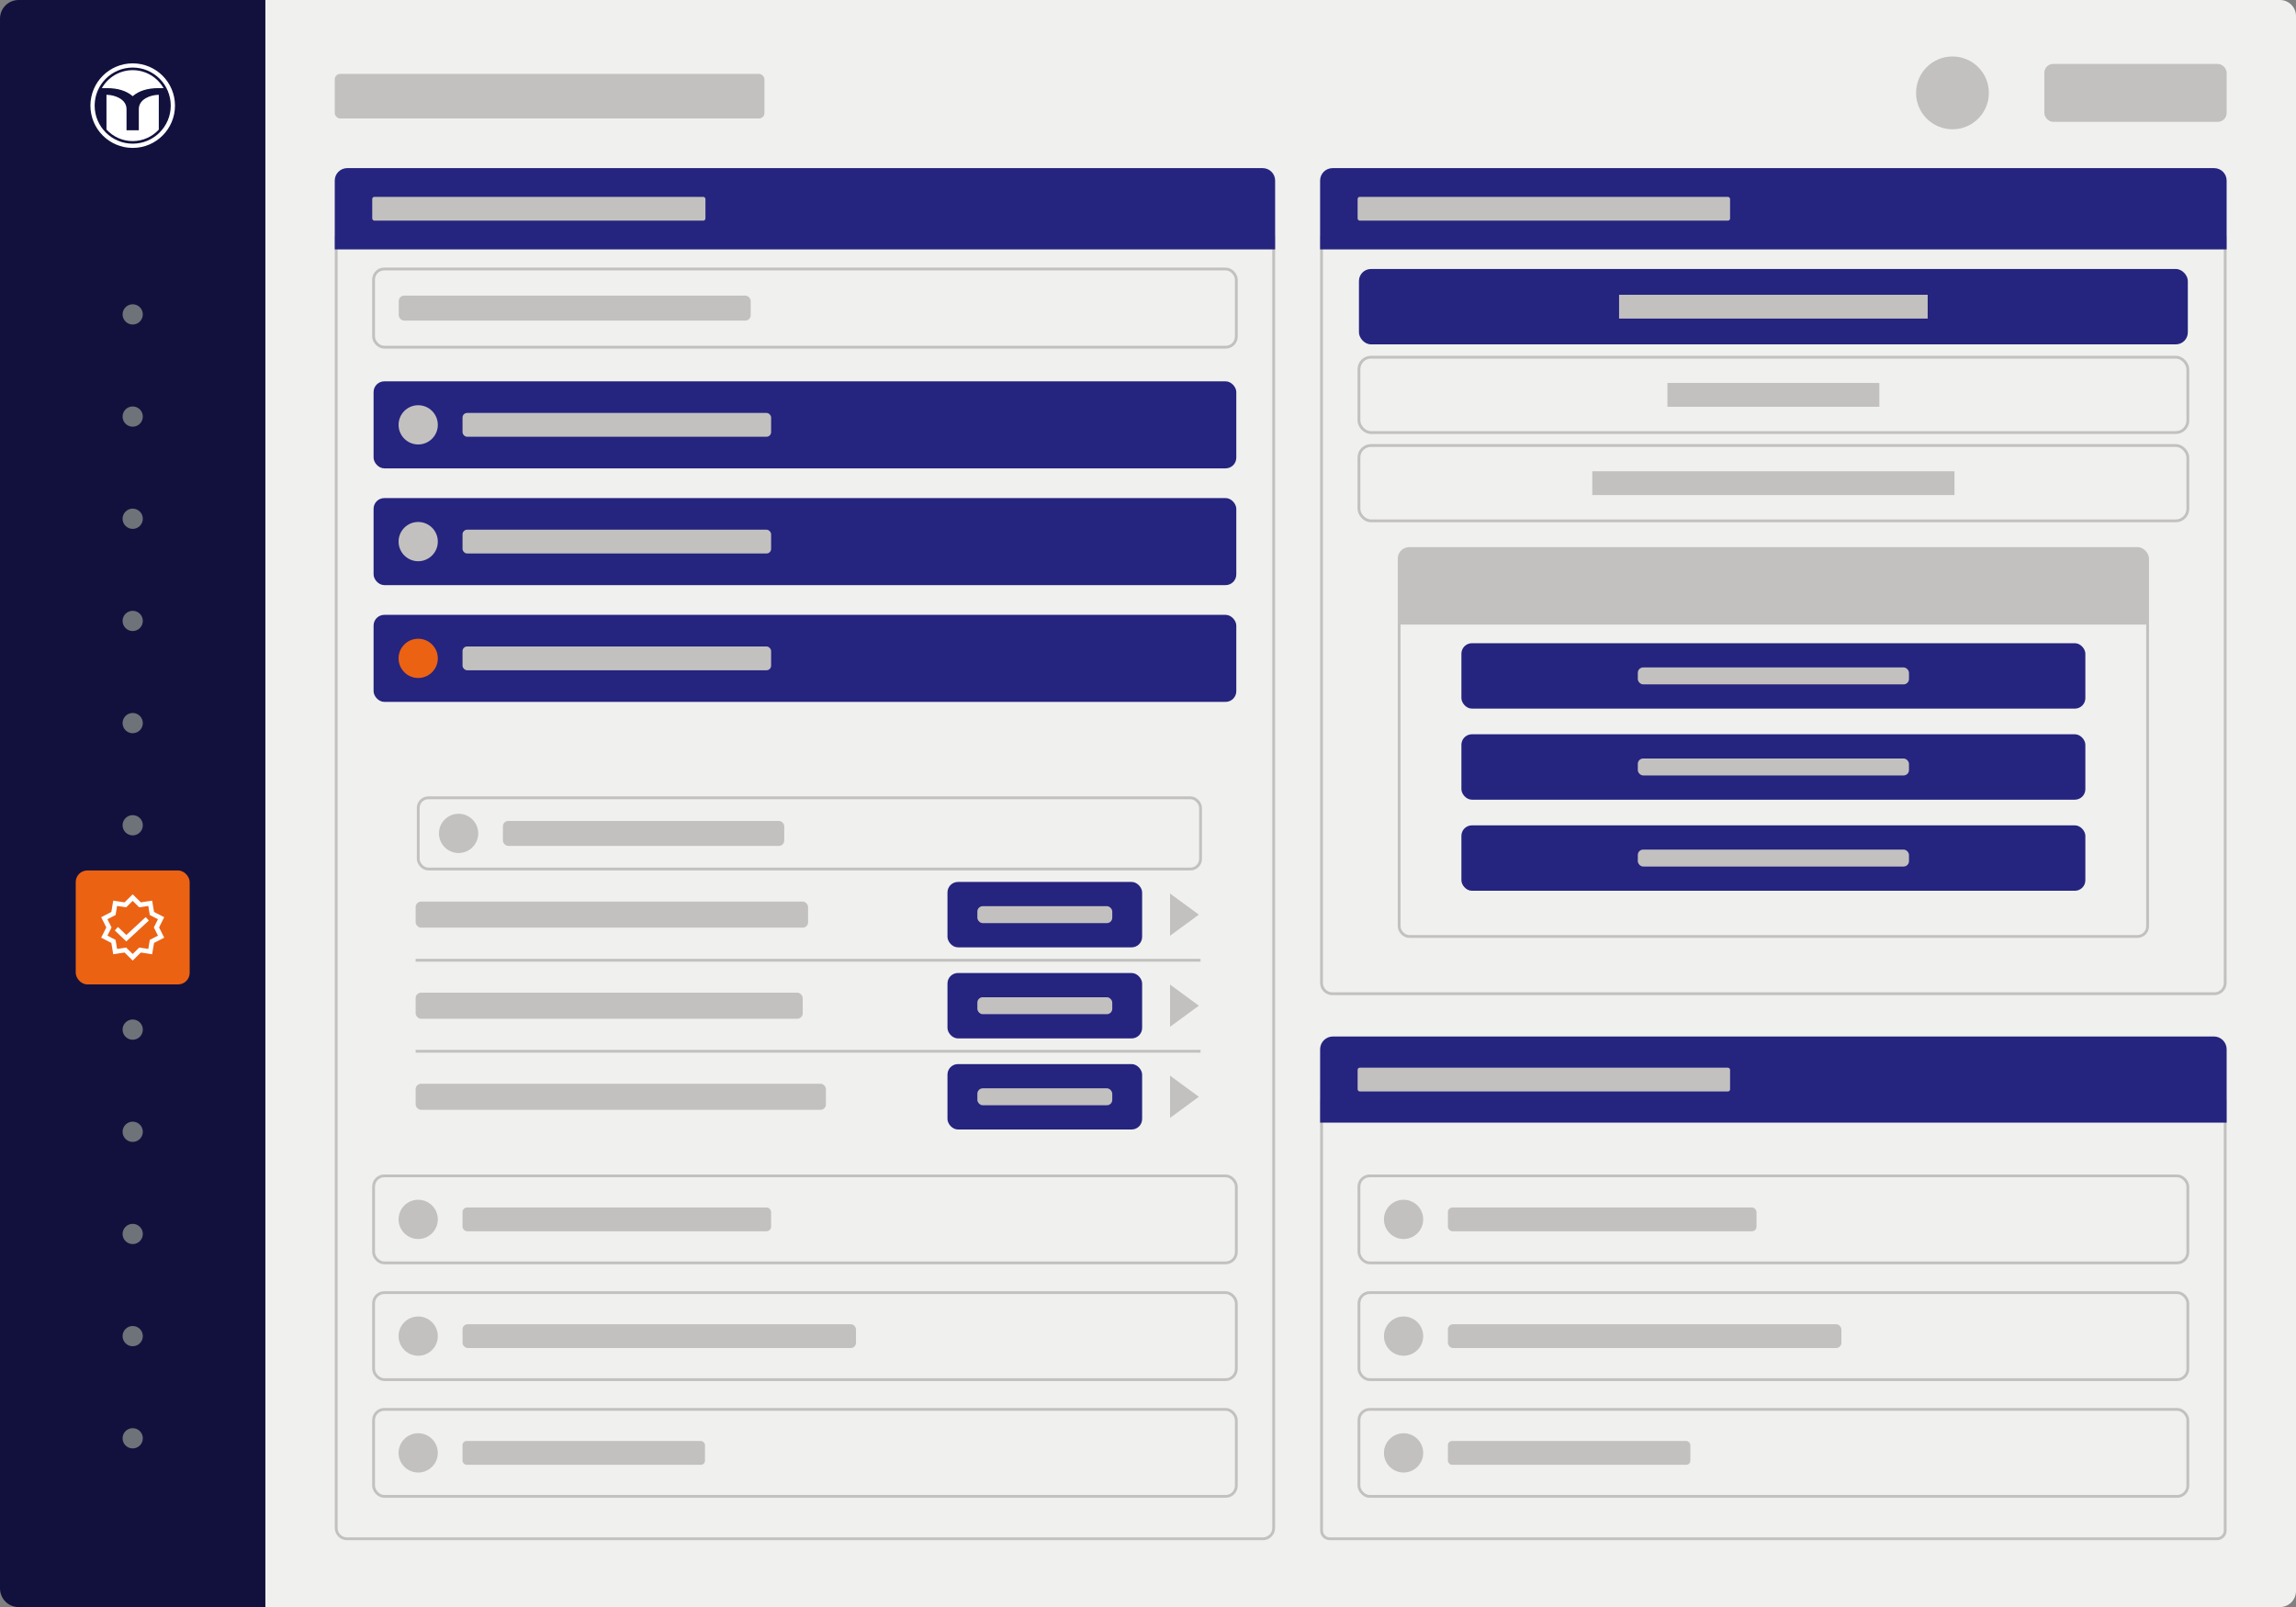 <?xml version="1.0" encoding="UTF-8"?><svg xmlns="http://www.w3.org/2000/svg" viewBox="0 0 1227.22 859.09"><rect x="0" y="0" width="1227.22" height="859.09" fill="#808080" stroke="none"/><defs><style>.cls-1{fill-rule:evenodd;}.cls-1,.cls-2{fill:#fff;}.cls-3{fill:#25247f;}.cls-4{stroke:#c2c1c0;stroke-width:1.5px;}.cls-4,.cls-5{fill:none;stroke-miterlimit:10;}.cls-6{fill:#eb6213;}.cls-5{stroke:#fff;stroke-width:2.5px;}.cls-7{fill:#c2c1c0;}.cls-8{fill:#f0f0ee;}.cls-9{fill:#12113d;}.cls-10{fill:#6d7379;}</style></defs><g id="Backgrounds"><path class="cls-9" d="M9.94,0h131.91v859.09H9.94c-5.49,0-9.94-4.45-9.94-9.94V9.94C0,4.45,4.45,0,9.94,0Z"/><path class="cls-2" d="M70.93,33.87c-12.48,0-22.6,10.12-22.6,22.6s10.12,22.6,22.6,22.6,22.6-10.12,22.6-22.6-10.12-22.6-22.6-22.6ZM70.93,76.8c-11.23,0-20.34-9.11-20.34-20.34s9.11-20.34,20.34-20.34,20.34,9.11,20.34,20.34-9.11,20.34-20.34,20.34Z"/><path class="cls-1" d="M70.93,37.51c7.07,0,13.23,3.87,16.49,9.6h-2.64c-5.94,0-10.55,1.44-13.85,4.31-3.3-2.88-7.91-4.31-13.85-4.31h-2.64c3.26-5.73,9.42-9.6,16.49-9.6h0ZM84.89,69.28c-3.47,3.78-8.44,6.14-13.97,6.14s-10.54-2.39-14.01-6.19v-18.57c2.69.08,5.04.7,7.04,1.87,2.45,1.43,3.68,3.39,3.68,5.88v11.24h6.57v-11.24c0-2.47,1.21-4.43,3.64-5.88,2.03-1.17,4.38-1.79,7.04-1.87v18.61h0Z"/><circle class="cls-10" cx="70.93" cy="222.69" r="5.41"/><circle class="cls-10" cx="70.93" cy="277.31" r="5.41"/><circle class="cls-10" cx="70.93" cy="168.07" r="5.41"/><circle class="cls-10" cx="70.93" cy="331.93" r="5.41"/><circle class="cls-10" cx="70.93" cy="386.55" r="5.41"/><circle class="cls-10" cx="70.93" cy="495.78" r="5.41"/><circle class="cls-10" cx="70.93" cy="441.16" r="5.41"/><circle class="cls-10" cx="70.93" cy="550.4" r="5.41"/><circle class="cls-10" cx="70.93" cy="605.02" r="5.41"/><circle class="cls-10" cx="70.93" cy="659.64" r="5.41"/><circle class="cls-10" cx="70.93" cy="714.25" r="5.41"/><circle class="cls-10" cx="70.93" cy="768.87" r="5.41"/><rect class="cls-6" x="40.48" y="465.33" width="60.9" height="60.9" rx="6.18" ry="6.18"/><path class="cls-8" d="M141.85,0h1076.81c4.72,0,8.56,3.84,8.56,8.56v841.97c0,4.72-3.84,8.56-8.56,8.56H141.85V0h0Z"/><polygon class="cls-5" points="70.93 479.83 74.85 483.7 80.3 482.87 81.2 488.32 86.1 490.85 83.63 495.78 86.1 500.71 81.2 503.25 80.3 508.69 74.85 507.86 70.93 511.74 67 507.86 61.55 508.69 60.65 503.25 55.75 500.71 58.22 495.78 55.75 490.85 60.65 488.32 61.55 482.87 67 483.7 70.93 479.83"/><polyline class="cls-5" points="62.2 496.45 67.51 501.54 78.72 491.16"/><circle class="cls-7" cx="1043.6" cy="49.65" r="19.46"/><rect class="cls-7" x="1092.7" y="34.17" width="97.45" height="30.96" rx="4.72" ry="4.72"/><rect class="cls-7" x="178.93" y="39.51" width="229.66" height="23.82" rx="2.87" ry="2.87"/></g><g id="Graphics"><path class="cls-4" d="M179.7,126.86h501.09v689.96c0,3.18-2.58,5.76-5.76,5.76H185.46c-3.18,0-5.76-2.58-5.76-5.76V126.86h0Z"/><rect class="cls-4" x="223.55" y="426.48" width="418.15" height="38.07" rx="5.4" ry="5.4"/><path class="cls-3" d="M185.57,89.88h489.35c3.67,0,6.64,2.98,6.64,6.64v36.79H178.93v-36.79c0-3.67,2.98-6.64,6.64-6.64Z"/><rect class="cls-7" x="198.96" y="105.23" width="178.1" height="12.72" rx="1.16" ry="1.16"/><rect class="cls-3" x="199.68" y="266.26" width="461.13" height="46.52" rx="5.73" ry="5.73"/><rect class="cls-7" x="247.22" y="283.16" width="164.95" height="12.72" rx="2.46" ry="2.46"/><circle class="cls-7" cx="223.53" cy="289.52" r="10.49"/><rect class="cls-3" x="199.68" y="203.85" width="461.13" height="46.52" rx="5.73" ry="5.73"/><rect class="cls-7" x="247.22" y="220.75" width="164.95" height="12.72" rx="2.46" ry="2.46"/><circle class="cls-7" cx="223.53" cy="227.11" r="10.49"/><rect class="cls-3" x="199.68" y="328.68" width="461.13" height="46.52" rx="5.73" ry="5.73"/><rect class="cls-7" x="247.22" y="345.58" width="164.95" height="12.72" rx="2.46" ry="2.46"/><circle class="cls-6" cx="223.53" cy="351.94" r="10.49"/><rect class="cls-4" x="199.68" y="690.99" width="461.13" height="46.52" rx="5.73" ry="5.73"/><rect class="cls-7" x="247.22" y="707.89" width="210.31" height="12.72" rx="2.77" ry="2.77"/><circle class="cls-7" cx="223.53" cy="714.25" r="10.49"/><rect class="cls-4" x="199.68" y="628.58" width="461.13" height="46.52" rx="5.73" ry="5.73"/><rect class="cls-7" x="247.22" y="645.48" width="164.95" height="12.72" rx="2.46" ry="2.46"/><circle class="cls-7" cx="223.53" cy="651.84" r="10.49"/><rect class="cls-4" x="199.68" y="753.41" width="461.13" height="46.52" rx="5.73" ry="5.73"/><rect class="cls-7" x="247.22" y="770.31" width="129.59" height="12.72" rx="2.18" ry="2.18"/><circle class="cls-7" cx="223.53" cy="776.67" r="10.49"/><rect class="cls-4" x="726.37" y="690.99" width="443.03" height="46.52" rx="5.73" ry="5.73"/><rect class="cls-7" x="773.91" y="707.89" width="210.31" height="12.72" rx="2.77" ry="2.77"/><circle class="cls-7" cx="750.22" cy="714.25" r="10.49"/><rect class="cls-4" x="726.37" y="628.58" width="443.03" height="46.52" rx="5.73" ry="5.73"/><rect class="cls-7" x="773.91" y="645.48" width="164.95" height="12.72" rx="2.46" ry="2.46"/><circle class="cls-7" cx="750.22" cy="651.84" r="10.49"/><rect class="cls-4" x="726.37" y="753.41" width="443.03" height="46.52" rx="5.73" ry="5.73"/><rect class="cls-7" x="773.91" y="770.31" width="129.59" height="12.72" rx="2.18" ry="2.18"/><circle class="cls-7" cx="750.22" cy="776.67" r="10.49"/><rect class="cls-7" x="222.17" y="481.97" width="209.75" height="13.94" rx="2.88" ry="2.88"/><rect class="cls-3" x="506.43" y="471.46" width="104.04" height="34.96" rx="5.61" ry="5.61"/><polygon class="cls-7" points="625.39 500.23 640.79 488.94 625.39 477.65 625.39 500.23"/><rect class="cls-7" x="222.17" y="530.65" width="206.88" height="13.94" rx="2.88" ry="2.88"/><rect class="cls-7" x="268.81" y="438.84" width="150.38" height="13.35" rx="2.88" ry="2.88"/><rect class="cls-4" x="199.68" y="143.8" width="461.13" height="41.79" rx="5.66" ry="5.66"/><rect class="cls-7" x="213.14" y="158.03" width="188.12" height="13.35" rx="2.88" ry="2.88"/><rect class="cls-3" x="506.43" y="520.14" width="104.04" height="34.96" rx="5.61" ry="5.61"/><polygon class="cls-7" points="625.39 548.91 640.79 537.62 625.39 526.33 625.39 548.91"/><rect class="cls-7" x="222.17" y="579.34" width="219.29" height="13.94" rx="2.88" ry="2.88"/><rect class="cls-3" x="506.43" y="568.83" width="104.04" height="34.96" rx="5.61" ry="5.61"/><polygon class="cls-7" points="625.39 597.6 640.79 586.31 625.39 575.02 625.39 597.6"/><rect class="cls-7" x="522.4" y="484.41" width="72.11" height="9.06" rx="2.88" ry="2.88"/><rect class="cls-7" x="522.4" y="533.09" width="72.11" height="9.06" rx="2.88" ry="2.88"/><rect class="cls-7" x="522.4" y="581.78" width="72.11" height="9.06" rx="2.88" ry="2.88"/><circle class="cls-7" cx="245.12" cy="445.51" r="10.49"/><line class="cls-4" x1="222.17" y1="513.32" x2="641.69" y2="513.32"/><line class="cls-4" x1="222.17" y1="561.97" x2="641.69" y2="561.97"/><path class="cls-4" d="M706.38,126.86h482.99v398.6c0,3.18-2.58,5.76-5.76,5.76h-471.48c-3.18,0-5.76-2.58-5.76-5.76V126.86h0Z"/><rect class="cls-4" x="747.85" y="293.23" width="400.05" height="207.38" rx="5.4" ry="5.4"/><rect class="cls-3" x="726.37" y="143.8" width="443.03" height="40.28" rx="6.4" ry="6.4"/><rect class="cls-7" x="865.4" y="157.58" width="164.95" height="12.72"/><path class="cls-3" d="M712.25,89.88h471.25c3.67,0,6.64,2.98,6.64,6.64v36.79h-484.54v-36.79c0-3.67,2.98-6.64,6.64-6.64Z"/><rect class="cls-7" x="725.65" y="105.23" width="199.09" height="12.72" rx="1.16" ry="1.16"/><rect class="cls-4" x="726.37" y="190.95" width="443.03" height="40.28" rx="6.4" ry="6.4"/><rect class="cls-7" x="891.24" y="204.73" width="113.28" height="12.72"/><rect class="cls-4" x="726.37" y="238.15" width="443.03" height="40.28" rx="6.4" ry="6.4"/><rect class="cls-7" x="851.09" y="251.93" width="193.58" height="12.72"/><rect class="cls-3" x="781.13" y="343.84" width="333.5" height="34.96" rx="5.61" ry="5.61"/><rect class="cls-3" x="781.13" y="392.52" width="333.5" height="34.96" rx="5.61" ry="5.61"/><rect class="cls-3" x="781.13" y="441.21" width="333.5" height="34.96" rx="5.61" ry="5.61"/><rect class="cls-7" x="875.41" y="356.79" width="144.95" height="9.06" rx="2.88" ry="2.88"/><rect class="cls-7" x="875.41" y="405.47" width="144.95" height="9.06" rx="2.88" ry="2.88"/><rect class="cls-7" x="875.41" y="454.16" width="144.95" height="9.06" rx="2.88" ry="2.88"/><path class="cls-7" d="M753.26,293.23h389.24c2.98,0,5.4,2.42,5.4,5.4v35.23h-400.05v-35.23c0-2.98,2.42-5.4,5.4-5.4Z"/><path class="cls-4" d="M706.38,588.51h482.99v229.69c0,2.42-1.96,4.38-4.38,4.38h-474.23c-2.42,0-4.38-1.96-4.38-4.38v-229.69h0Z"/><path class="cls-3" d="M712.45,554.07h470.86c3.78,0,6.84,3.07,6.84,6.84v39.23h-484.54v-39.23c0-3.78,3.07-6.84,6.84-6.84Z"/><rect class="cls-7" x="725.65" y="570.75" width="199.09" height="12.72" rx="1.16" ry="1.16"/></g></svg>